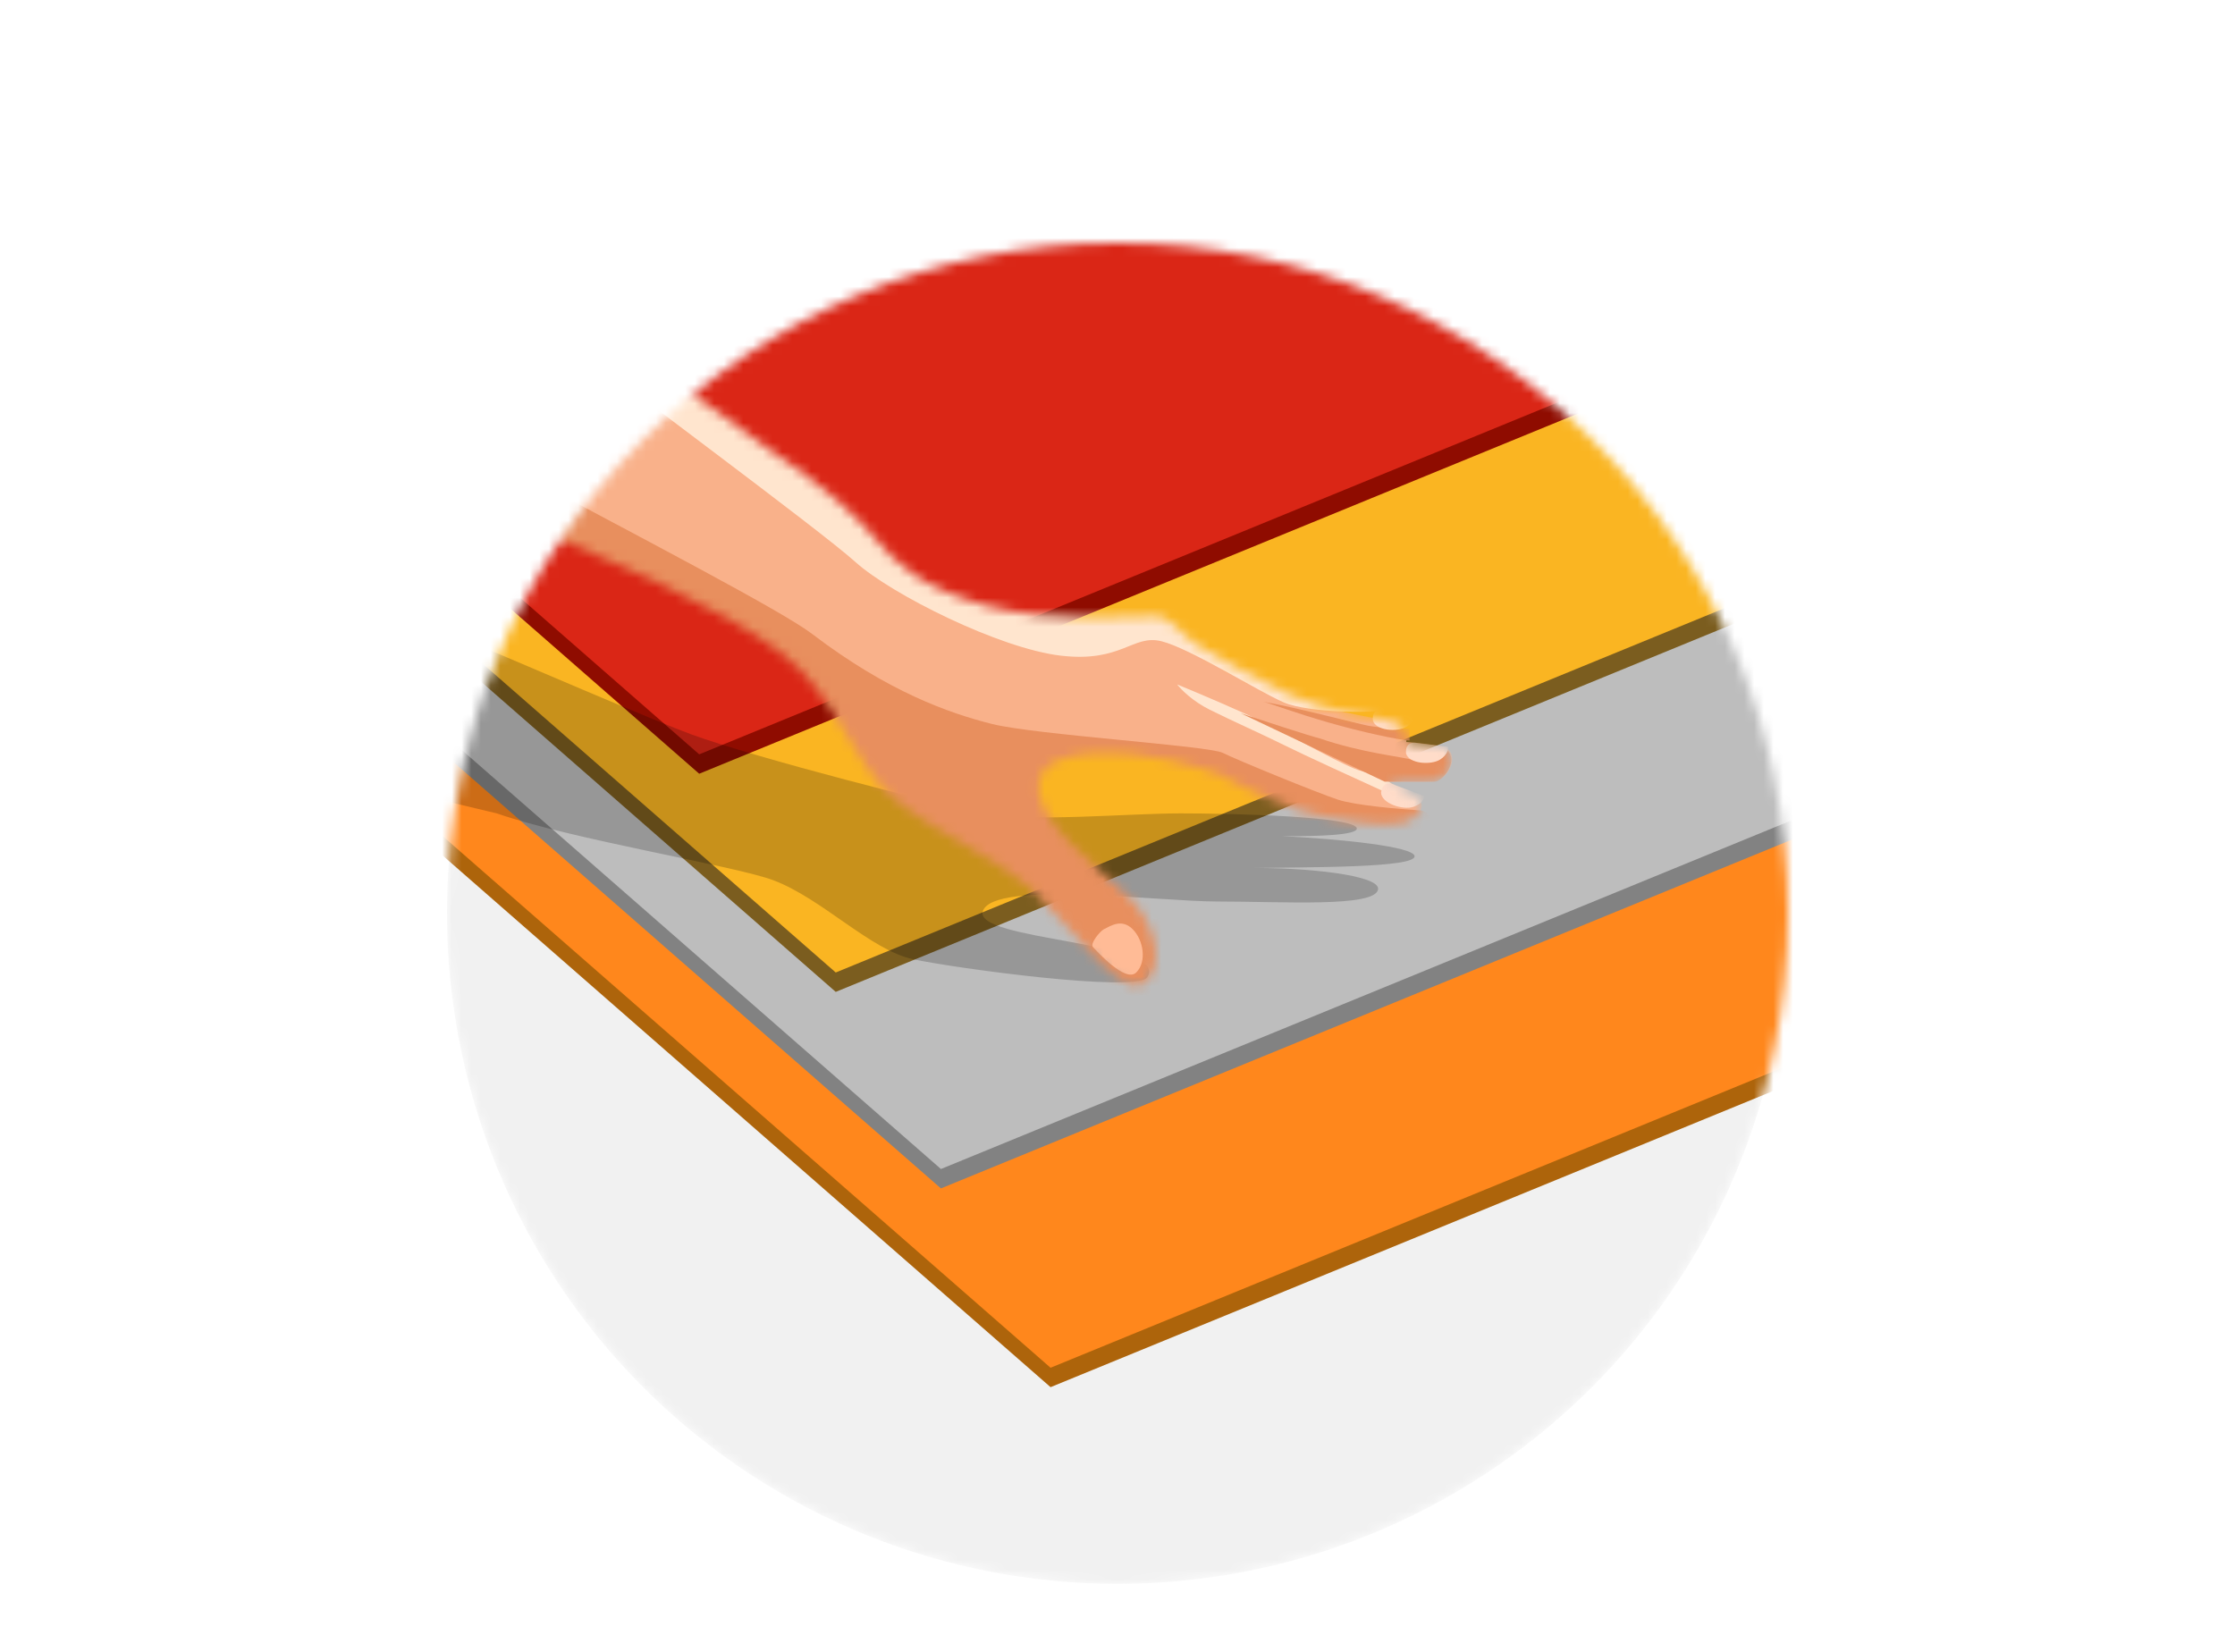 <svg width="230" height="170" viewBox="0 0 230 170" fill="none" xmlns="http://www.w3.org/2000/svg">
<rect width="230" height="170" fill="white"/>
<mask id="mask0_406_968" style="mask-type:alpha" maskUnits="userSpaceOnUse" x="46" y="25" width="138" height="138">
<circle cx="115" cy="94" r="69" fill="#F1F1F1"/>
</mask>
<g mask="url(#mask0_406_968)">
<circle cx="115" cy="94" r="69" fill="#F1F1F1"/>
<path d="M108.111 142.76L28.184 72.854L188.039 13.461L274.801 74.431L108.111 142.76Z" fill="#AD640B"/>
<path d="M108.111 140.763L28.184 70.857L188.039 11.464L274.801 72.434L108.111 140.763Z" fill="#FF871C"/>
<path d="M96.829 122.306L16.902 52.4L176.756 -6.993L263.519 53.977L96.829 122.306Z" fill="#828282"/>
<path d="M96.829 120.309L16.902 50.403L176.757 -8.99L263.519 51.98L96.829 120.309Z" fill="#BDBDBD"/>
<path d="M86.004 102.081L6.077 32.175L165.931 -27.218L252.694 33.752L86.004 102.081Z" fill="#7B5D1F"/>
<path d="M86.004 100.084L6.077 30.178L165.931 -29.215L252.694 31.755L86.004 100.084Z" fill="#FAB522"/>
<path d="M71.954 79.629L-7.974 9.724L151.881 -49.67L238.644 11.301L71.954 79.629Z" fill="#8F0C00"/>
<path d="M71.954 77.633L-7.973 7.727L151.881 -51.667L238.644 9.304L71.954 77.633Z" fill="#DA2616"/>
<path opacity="0.2" d="M118.047 100.597C116.796 102.161 98.345 99.659 93.967 98.721C89.588 97.782 84.585 92.466 79.581 90.59C75.578 89.088 58.94 86.42 51.122 83.709L17.034 75.578L12.655 74.64L-7.36 56.189C-3.815 52.644 4.837 49.121 11.092 50.872C18.91 53.061 64.257 73.076 71.137 75.578C78.017 78.08 96.468 82.771 101.159 83.709C105.851 84.647 116.171 83.709 121.487 83.709C126.804 83.709 139.626 84.022 139.626 85.273C139.626 85.933 135.819 86.085 131.97 86.052C138.26 86.368 145.378 87.137 145.568 88.088C145.815 89.324 134.778 89.237 128.583 89.335C134.2 89.254 142.062 90.046 141.815 91.528C141.502 93.404 132.12 92.779 125.24 92.779C119.224 92.779 102.41 90.59 101.159 93.717C99.909 96.844 120.549 96.844 118.047 100.597Z" fill="black"/>
<mask id="mask1_406_968" style="mask-type:alpha" maskUnits="userSpaceOnUse" x="6" y="5" width="144" height="97">
<path d="M47.657 51.546C35.209 46.804 15.55 35.493 7.277 30.43C3.942 28.422 22.095 3.757 25.059 5.98C28.022 8.202 72.107 41.544 78.775 45.989C85.444 50.435 88.407 53.399 90.26 55.621C92.112 57.844 94.705 60.437 101.374 62.29C108.042 64.142 116.933 63.401 118.785 63.401C120.637 63.401 121.378 65.253 123.231 66.365C125.083 67.476 129.529 70.069 132.863 71.551C136.197 73.033 140.642 73.774 142.865 74.144C144.643 74.441 144.841 75.75 144.717 76.367C144.964 76.367 145.977 76.441 148.052 76.738C150.645 77.108 149.163 80.442 147.311 80.442H142.865C143.483 80.813 144.866 81.628 145.458 81.924C146.199 82.295 146.94 83.035 145.458 84.147C143.977 85.258 141.013 84.888 136.567 84.147C133.011 83.554 127.676 80.936 125.453 79.701C124.836 79.454 122.934 78.812 120.267 78.219C116.933 77.479 107.671 76.367 106.93 80.442C106.19 84.517 113.228 89.333 116.192 92.297C119.156 95.261 119.897 99.706 117.674 101.188C115.451 102.67 111.006 96.372 106.93 92.297C102.855 88.222 96.558 85.999 92.112 82.295C87.666 78.59 86.185 71.551 80.257 67.106C74.33 62.66 63.216 57.474 47.657 51.546Z" fill="#F9B18A"/>
</mask>
<g mask="url(#mask1_406_968)">
<path d="M47.657 51.546C35.209 46.804 15.55 35.493 7.277 30.43C3.942 28.422 22.095 3.757 25.059 5.98C28.022 8.202 72.107 41.544 78.775 45.989C85.444 50.435 88.407 53.399 90.26 55.621C92.112 57.844 94.705 60.437 101.374 62.29C108.042 64.142 116.933 63.401 118.785 63.401C120.637 63.401 121.378 65.253 123.231 66.365C125.083 67.476 129.529 70.069 132.863 71.551C136.197 73.033 140.642 73.774 142.865 74.144C144.643 74.441 144.841 75.75 144.717 76.367C144.964 76.367 145.977 76.441 148.052 76.738C150.645 77.108 149.163 80.442 147.311 80.442H142.865C143.483 80.813 144.866 81.628 145.458 81.924C146.199 82.295 146.94 83.035 145.458 84.147C143.977 85.258 141.013 84.888 136.567 84.147C133.011 83.554 127.676 80.936 125.453 79.701C124.836 79.454 122.934 78.812 120.267 78.219C116.933 77.479 107.671 76.367 106.93 80.442C106.19 84.517 113.228 89.333 116.192 92.297C119.156 95.261 119.897 99.706 117.674 101.188C115.451 102.67 111.006 96.372 106.93 92.297C102.855 88.222 96.558 85.999 92.112 82.295C87.666 78.59 86.185 71.551 80.257 67.106C74.33 62.66 63.216 57.474 47.657 51.546Z" fill="#F9B18A"/>
<path d="M132.256 76.737C134.034 77.627 139.912 80.319 142.629 81.553C143.37 81.891 144.111 81.553 143.37 80.813C142.629 80.072 141.518 79.701 140.036 79.331C138.554 78.96 133.368 75.997 130.404 74.515C128.033 73.329 123.242 71.304 121.142 70.44C121.513 70.934 122.698 72.144 124.477 73.033C126.699 74.144 130.033 75.626 132.256 76.737Z" fill="#FFE5CE"/>
<path d="M145.459 78.22C146.941 78.516 148.299 77.602 148.793 77.108C150.275 78.22 148.423 80.442 147.682 80.442H142.495L127.677 73.404C129.9 74.144 134.642 75.701 135.827 75.997C140.139 77.479 144.111 77.849 145.459 78.22Z" fill="#E88F5E"/>
<path d="M137.679 82.295C139.458 82.887 144.101 83.282 146.2 83.406C146.694 83.406 147.607 83.999 147.311 86.37C146.939 89.333 119.896 104.152 116.562 103.411C113.228 102.67 93.964 86.37 90.63 83.406C87.296 80.442 84.332 72.663 79.516 68.217C74.7 63.772 53.955 55.621 43.211 51.546C32.468 47.471 8.389 32.653 6.536 31.912C4.684 31.171 5.054 29.319 5.795 27.096C6.388 25.318 5.795 24.873 7.277 22.28C28.887 36.852 77.368 60.512 83.592 65.254C91.372 71.181 97.669 73.404 102.115 74.515C106.561 75.626 124.343 76.738 125.825 77.479C127.306 78.22 135.457 81.554 137.679 82.295Z" fill="#E88F5E"/>
<path d="M136.774 74.373C140.208 75.355 143.725 76.111 145.054 76.213V74.987C144.134 74.987 141.987 74.925 140.76 74.68C139.534 74.435 133.094 72.738 130.027 72.227C130.845 72.431 133.339 73.392 136.774 74.373Z" fill="#E88F5E"/>
<path d="M56.176 33.394C50.545 28.948 29.379 12.277 19.5 4.498L21.723 1.534C62.227 25.243 143.086 72.737 142.493 73.033C141.752 73.403 134.714 73.403 132.12 72.292C129.527 71.18 122.488 66.735 119.525 65.994C116.561 65.253 115.45 68.217 109.152 67.476C102.854 66.735 91.74 61.178 88.036 57.844C84.331 54.51 63.215 38.95 56.176 33.394Z" fill="#FFE5CE"/>
<path d="M145.458 83.035C144.347 83.406 142.123 82.665 142.123 81.553C142.302 80.368 143.185 80.565 143.605 80.812L146.569 81.924C146.569 82.171 146.346 82.739 145.458 83.035Z" fill="#FFDCC9"/>
<path d="M148.2 78.169C147.235 78.779 144.957 78.595 144.698 77.542C144.59 76.377 145.473 76.358 145.928 76.495L148.992 76.857C149.05 77.091 148.972 77.681 148.2 78.169Z" fill="#FFDCC9"/>
<path d="M144.786 74.769C143.821 75.379 141.543 75.195 141.284 74.142C141.176 72.978 142.059 72.959 142.513 73.095L145.578 73.457C145.636 73.691 145.558 74.281 144.786 74.769Z" fill="#FFDCC9"/>
<path d="M116.562 95.631C115.45 94.52 114.339 95.261 113.598 95.631C113.227 95.822 112.116 97.113 112.487 97.484C112.857 97.854 115.821 101.188 116.932 100.077C118.043 98.965 117.673 96.743 116.562 95.631Z" fill="#FFBB96"/>
</g>
</g>
</svg>
